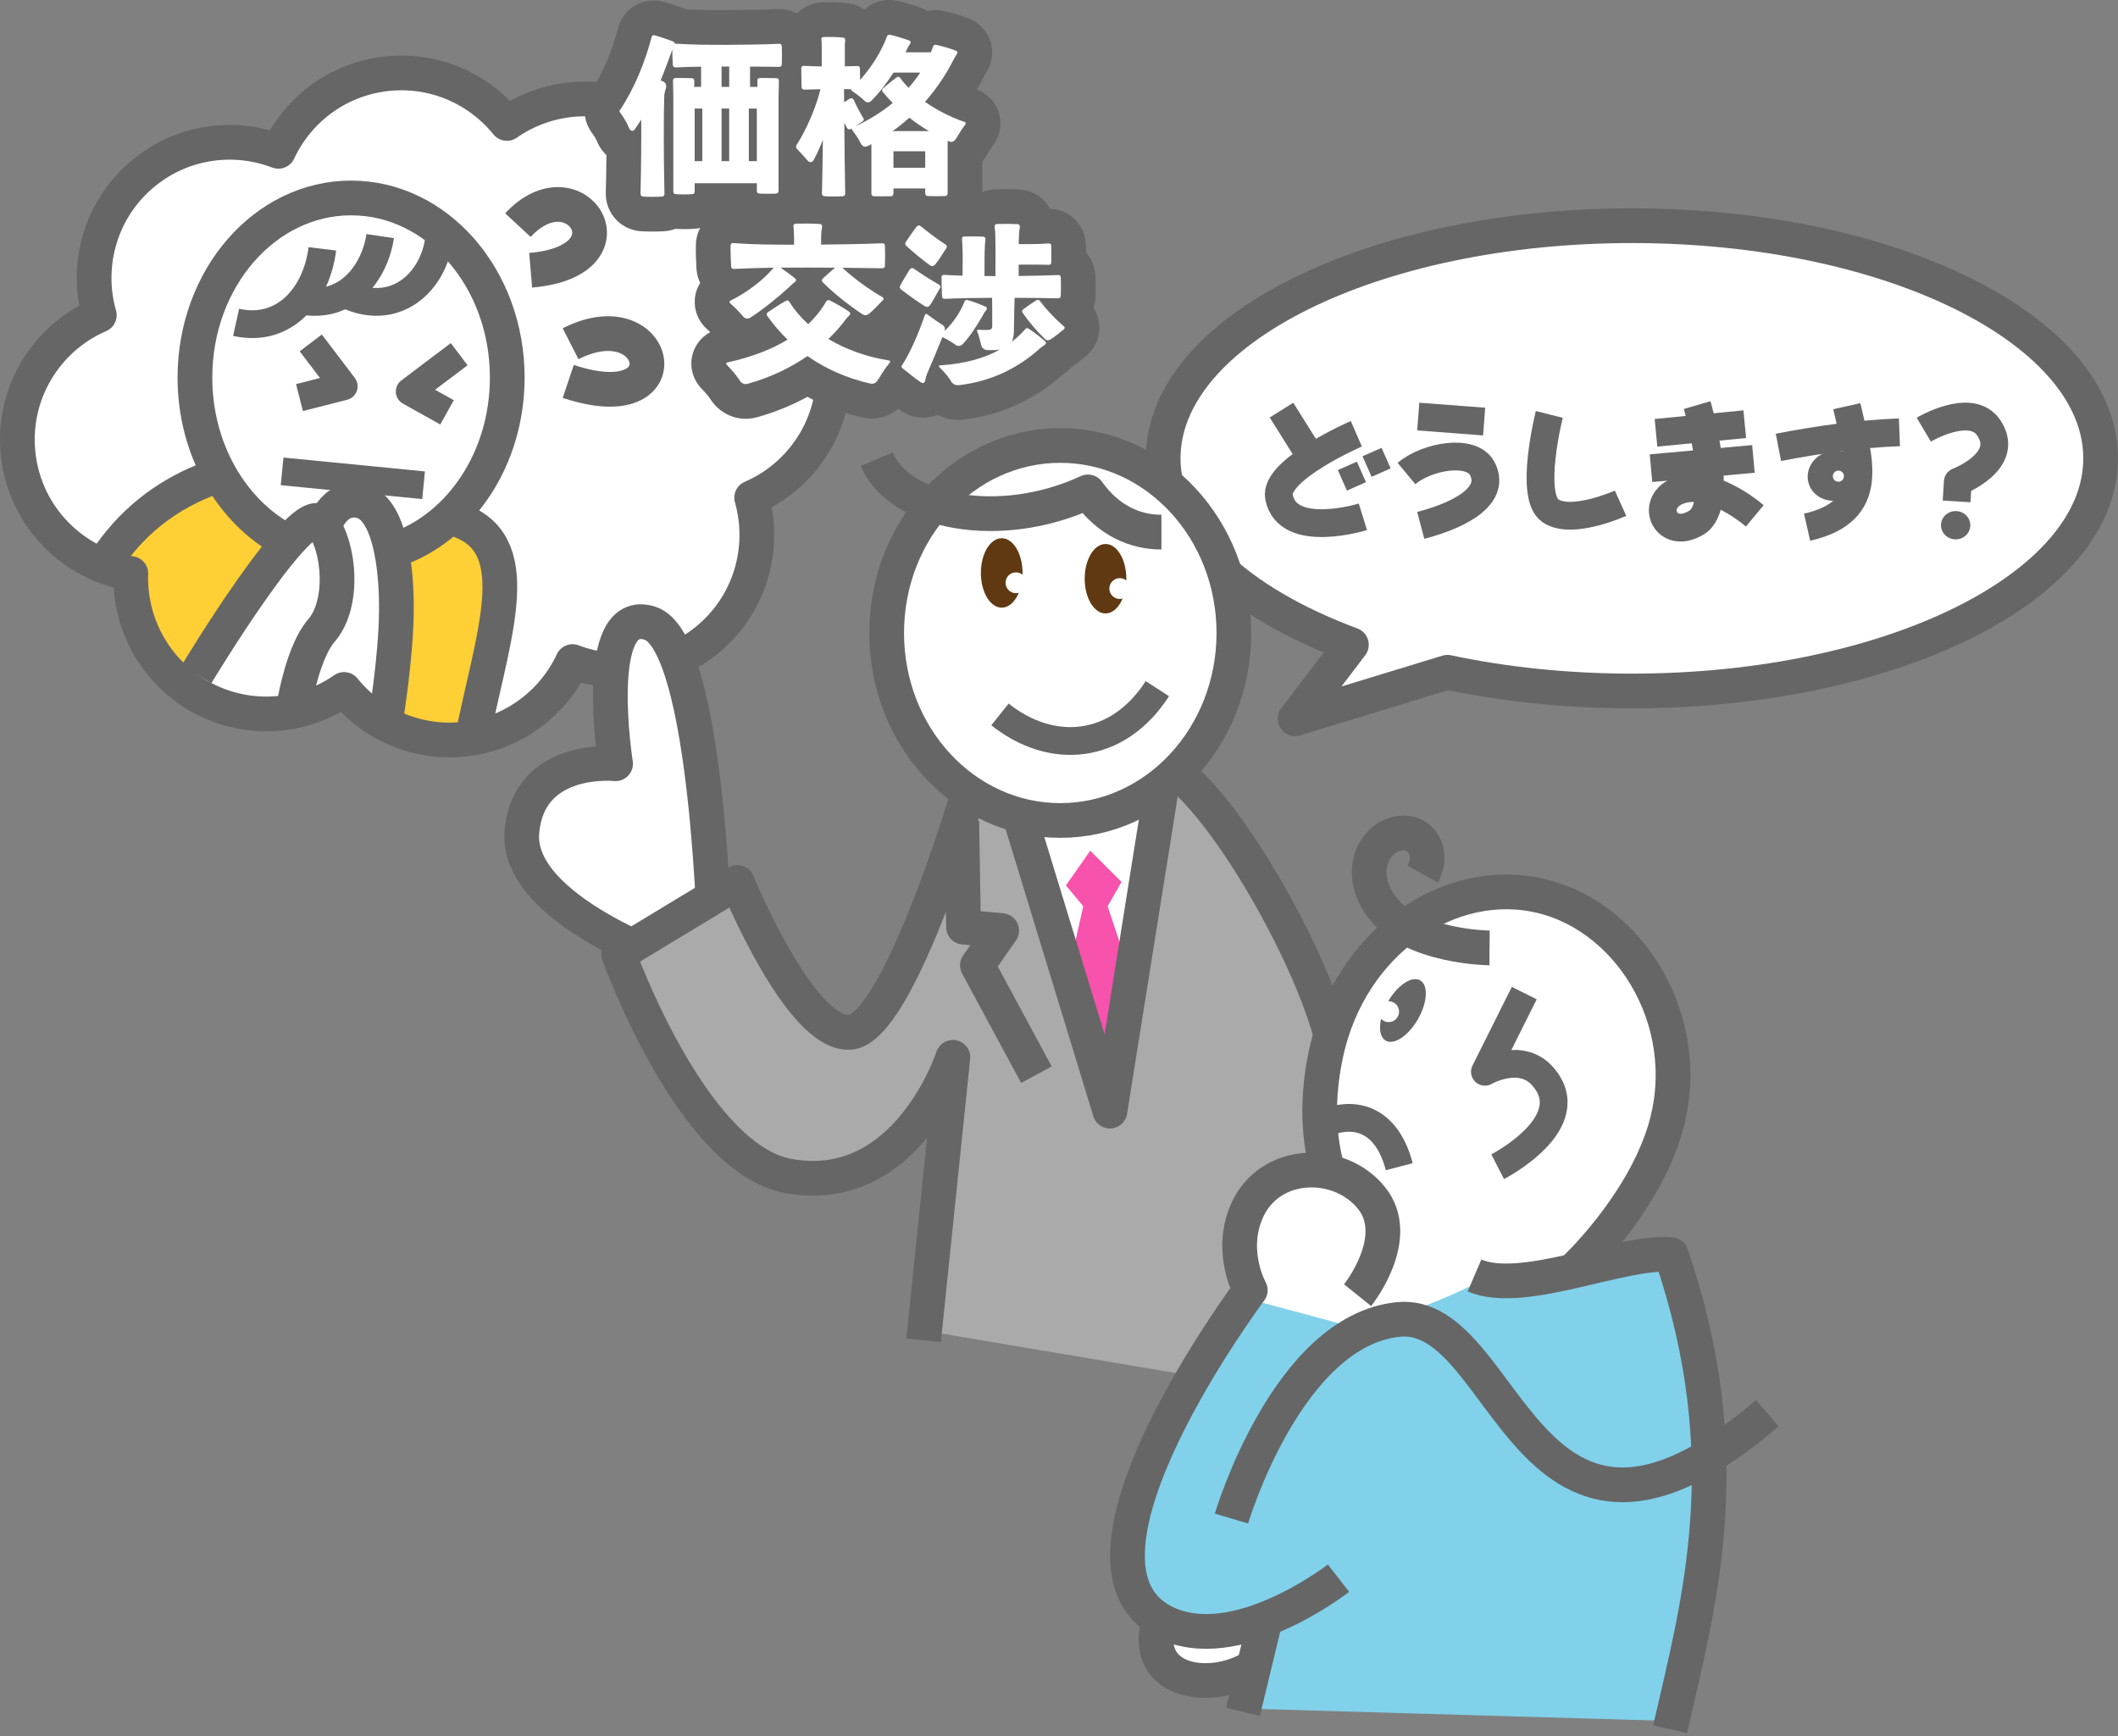 <?xml version="1.0" encoding="UTF-8"?><svg id="a" xmlns="http://www.w3.org/2000/svg" viewBox="0 0 610 500"><rect x="0" y="0" width="610" height="500" fill="#808080" stroke="none"/><defs><style>.d,.e,.f,.g,.h{stroke:#666;stroke-linejoin:round;}.d,.e,.g{fill:none;}.d,.h{stroke-width:10px;}.i,.f,.h{fill:#fff;}.e,.f{stroke-width:8px;}.j{fill:#603912;}.k{fill:#81d1ea;}.l{fill:#666;}.g{stroke-width:6px;}.m{fill:#f752ac;}.n{fill:#aaa;}.o{fill:#ffcf36;}</style></defs><g id="b"><path class="i" d="M239.79,102.743c-2.15-17.618-15.719-31.047-32.387-33.802.53-15.197-7.894-29.956-22.545-36.784-13.088-6.099-27.821-4.314-38.869,3.391-8.187-10.133-21.251-15.951-35.135-14.256-13.884,1.695-25.166,10.483-30.675,22.288-12.577-4.821-27.307-3.01-38.543,6.058-12.579,10.151-17.206,26.503-13.036,41.127-15.516,6.683-25.457,22.981-23.307,40.599,2.15,17.618,15.719,31.047,32.387,33.802-.53,15.197,7.894,29.956,22.545,36.784,13.088,6.099,27.821,4.314,38.869-3.391,8.187,10.133,21.251,15.951,35.135,14.256,13.884-1.695,25.166-10.483,30.675-22.288,12.577,4.821,27.307,3.01,38.543-6.058,12.579-10.151,17.206-26.503,13.036-41.127,15.516-6.682,25.457-22.981,23.307-40.599Z"/><path class="o" d="M52.95,198.866l31.557-44.258c-7.1-3.935-13.852-10.143-20.258-18.608-15.968,3.937-27.429,13.029-35.5,26l6.75,2s-.552,21.781,17.451,34.867Z"/><path class="o" d="M132.749,149.5c-6.261,4.138-14.543,7.265-20.417,8.875,1.958,17.788,1.388,35.185-1.932,52.156,8.716,5.442,17.752,7.716,27.349,4.469,8.852-33.552,14.708-63.765-5-65.5Z"/><path class="d" d="M82.194,155.666c-15.384-8.217-26.051-26.143-26.051-46.934,0-28.565,20.136-51.722,44.975-51.722s44.975,23.157,44.975,51.722c0,23.348-13.453,43.083-31.931,49.513"/><path class="d" d="M31.856,159.554c7.471-10.481,17.325-17.676,29.234-22.038"/><path class="d" d="M131.701,149.66c19.891,6.662,11.001,31.106,4.947,59.817"/><path class="d" d="M149.166,64.833c16.667-18,34.833,10.333,3.667,13"/><path class="d" d="M164.332,99c25.5-13,33.167,22.167-.667,10.833"/><path class="d" d="M56.593,194.185s30.583-50.822,35.98-43.626c5.397,7.196,6.593,23.44,0,31.033-5.217,6.008-7.646,20.239-7.646,20.239"/><path class="d" d="M92.999,152.5s2.722-10.036,10.818-8.237,10.506,18.128,10.344,31.932c-.162,13.805-3.148,31.483-3.148,31.483"/><line class="f" x1="81.249" y1="135.75" x2="121.999" y2="139.75"/><path class="e" d="M99.666,84.833c13.75,6.5,24.667-3,26.667-15.167"/><path class="e" d="M109.499,68c-1.535,10.327-9.5,21.333-23,18.5"/><polyline class="e" points="89.499 98.75 98.999 111.25 86.249 114.5"/><polyline class="e" points="132.249 102 117.999 112.75 128.749 118.75"/><path class="e" d="M92.832,71.666c-1.545,12.696-10.5,24.333-24.833,21.167"/><path class="d" d="M239.79,102.743c-2.15-17.618-15.719-31.047-32.387-33.802.53-15.197-7.894-29.956-22.545-36.784-13.088-6.099-27.821-4.314-38.869,3.391-8.187-10.133-21.251-15.951-35.135-14.256-13.884,1.695-25.166,10.483-30.675,22.288-12.577-4.821-27.307-3.01-38.543,6.058-12.579,10.151-17.206,26.503-13.036,41.127-15.516,6.683-25.457,22.981-23.307,40.599,2.15,17.618,15.719,31.047,32.387,33.802-.53,15.197,7.894,29.956,22.545,36.784,13.088,6.099,27.821,4.314,38.869-3.391,8.187,10.133,21.251,15.951,35.135,14.256,13.884-1.695,25.166-10.483,30.675-22.288,12.577,4.821,27.307,3.01,38.543-6.058,12.579-10.151,17.206-26.503,13.036-41.127,15.516-6.682,25.457-22.981,23.307-40.599Z"/><path class="i" d="M470,65c-74.558,0-135,29.997-135,67,0,21.967,21.302,41.465,54.212,53.684l-16.212,21.316,43.878-13.39c16.305,3.467,34.26,5.39,53.122,5.39,74.558,0,135-29.997,135-67s-60.442-67-135-67Z"/><path class="d" d="M470,65c-74.558,0-135,29.997-135,67,0,21.967,21.302,41.465,54.212,53.684l-16.212,21.316,43.878-13.39c16.305,3.467,34.26,5.39,53.122,5.39,74.558,0,135-29.997,135-67s-60.442-67-135-67Z"/><line class="e" x1="369.081" y1="118.11" x2="378.774" y2="133.577"/><path class="e" d="M390.632,124.916s-23.822,10.372-22.272,18.251c2.44,12.408,24.162,5.671,24.162,5.671"/><line class="e" x1="408.47" y1="119.966" x2="427.442" y2="121.41"/><path class="e" d="M405.067,136.361c6.084-5.052,18.67-7.165,21.756-1.547,4.021,7.321-4.743,13.095-17.632,16.498"/><path class="e" d="M446.209,119.348s-5.907,23.417.309,27.737c6.084,4.228,20.21-2.165,20.21-2.165"/><line class="e" x1="476.936" y1="124.641" x2="502.5" y2="122.167"/><line class="e" x1="475.5" y1="134.833" x2="505" y2="132.167"/><path class="e" d="M488.793,116.667s8.375,28.612-.172,33.82c-8.799,5.362-13.611-5.362-5.774-8.936,6.658-3.037,15.81,1.409,22.547,7.012"/><path class="e" d="M512.2,128.834c11.521-2.217,23.112-3.878,34.852-4.331"/><path class="e" d="M531.894,116.976c3.403,15.26,8.971,30.212-11.445,34.852"/><path class="e" d="M554.063,123.731s13.563-8.061,18.665-.591c6.615,9.687-8.86,15.593-8.86,15.593l-.354,5.67"/><line class="g" x1="388.052" y1="134.164" x2="390.664" y2="140.076"/><line class="g" x1="395.159" y1="130.19" x2="397.772" y2="136.101"/><path class="l" d="M535.874,134.897c-1.067-3.824-5.291-5.986-9.436-4.829-4.144,1.156-6.639,5.193-5.572,9.017,1.067,3.824,5.291,5.986,9.436,4.829,4.144-1.156,6.639-5.193,5.572-9.017ZM529.471,138.732c-.883,0-1.598-.716-1.598-1.598s.716-1.598,1.598-1.598,1.598.716,1.598,1.598-.716,1.598-1.598,1.598Z"/><ellipse class="l" cx="563.24" cy="151.26" rx="4.228" ry="4.073"/><path class="h" d="M206,275.5s-1.727-90.628-18.817-96.025-9.895,40.478-9.895,40.478c0,0-25.186-2.699-26.985,19.789-1.799,22.488,45.197,38.258,45.197,38.258l10.5-2.5Z"/><polygon class="i" points="279 198 343 193 321 336 279 198"/><path class="n" d="M277.5,227.5s-18.5,70.5-31.5,69.5-32-40-32-40l-37.5,18c23.291,64.678,59.833,86.667,95.5,42l-7,66,77,13,18-25c-7-19.833,2.167-37.333,21-35-2.621-14.963-4.057-27.664,3-43-11.685-26.453-26.639-52.302-44.5-71l-8,6-12,85-29.5-78.5-12.5-7Z"/><polygon class="m" points="314 245 307 255 312 261 307 283 319 313 326 282 319 261 323 254 314 245"/><ellipse class="h" cx="305.368" cy="182.292" rx="50" ry="54"/><path class="d" d="M279.832,225.349s-20.689,71.061-35.081,71.96c-14.392.9-32.382-43.176-32.382-43.176l-34.181,20.689s21.036,58.721,48.812,63.844c34.333,6.333,47.435-34.161,47.435-34.161l-8.435,81.494"/><path class="d" d="M339.5,223c15,12,36.833,50.333,43.5,74"/><polyline class="d" points="294 236 319.667 320 334.5 227"/><polyline class="d" points="277 236.5 277.5 267 288.5 268 281.5 278 298.5 309.5"/><path class="d" d="M252.5,132.25c6.5,15.5,35.508,21.154,60.833,9.417,5.917,8.333,13.667,11.583,21.167,11.583"/><ellipse class="j" cx="288.5" cy="165" rx="6" ry="10"/><circle class="i" cx="292.604" cy="167.833" r="3"/><ellipse class="j" cx="318.396" cy="166.667" rx="6" ry="10"/><circle class="i" cx="322.5" cy="169.5" r="3"/><path class="e" d="M288,205.75c14.75,11.75,33.75,10.5,45.333-7.417"/><path class="i" d="M444.069,258.087c-26.349-7.229-55.069,13.163-62.069,44.913-2.668,12.104-2.607,23.976.529,34.476-9.128-1.946-19.323,1.64-23.529,11.524-5,11.75-1,30-1,30l31,27c13.489,5.737,83-39.5,90-79,6.75-38.089-7-61.25-34.931-68.913Z"/><path class="i" d="M361,480c-12.25,7.75-33,4.75-27-14l31,2-4,12Z"/><path class="k" d="M358,373.667l31,8.333c9-.667,26.333-7.333,38-13.333,17.333,3,33.667-7.667,53.333-6,18.219,36.052,19.305,80.187,2,133l-125.667-3.667,8.667-27s-23.58,10.587-34-.667c-25-27,26.667-90.667,26.667-90.667Z"/><line class="d" x1="364.75" y1="465" x2="358" y2="493"/><ellipse class="l" cx="404.054" cy="291.013" rx="10" ry="5" transform="translate(-49.138 497.326) rotate(-60.24)"/><circle class="i" cx="399.948" cy="291.353" r="3"/><path class="d" d="M334,466c-6,18.75,14.75,21.75,27,14"/><path class="d" d="M385.5,454.5s-29.788,23.27-50.5,12.5c-33.333-17.333,25.089-95.433,25.089-95.433,0,0-6.089-10.817-1.089-22.567,6.413-15.071,26.75-15.5,36-4s-4,28-4,28"/><path class="d" d="M383,339c-3.603-10.867-3.798-23.308-1-36,7-31.75,35.52-51.371,62.069-44.913,26.549,6.458,45.142,38.279,34.931,68.913-7.25,21.75-26,39-26,39"/><path class="d" d="M481,498c8.318-36.427,20.333-78,.333-136.667-14-1.333-42.667,12-56.667,6"/><path class="d" d="M354.667,437.333s16-54,48-57.333c32-3.333,36.333,87,106.333,27"/><path class="d" d="M409.75,251.75c3.25-5.75,0-12.75-6.75-11.75-7.324,1.085-12.5,11.25-5,21.25,8.656,11.541,31,11.75,31,11.75"/><path class="e" d="M381.5,323.5c8-3.5,17.74-1.86,21.5,12.5"/><path class="e" d="M439,286l-11.333,22.667s10.286-5.959,16.667,1.333c11.667,13.333-13,26-13,26"/><g id="c"><path class="l" d="M187.918,61.688c-.775,0-1.929-.015-3.022-.085-.06-.004-.119-.009-.178-.015-3.042-.306-5.25-2.756-5.25-5.825,0-.043,0-.086.002-.129.111-4.308.183-8.975.21-13.502-.758-.361-1.56-.946-2.295-1.882-.208-.265-.389-.55-.539-.851-.123-.246-.238-.501-.365-.785-.294-.658-.657-1.472-1.864-3.181-1.506-1.879-1.612-4.501-.22-6.505,3.533-5.294,6.521-12.205,8.419-19.473.629-2.592,2.806-4.324,5.455-4.324.439,0,.888.05,1.332.149.068.015.136.032.203.05,2.04.543,4.679,1.51,5.718,1.899.332.127.646.276.939.446,4.391.236,8.398.236,12.956.236,4.038,0,10.366-.092,14.719-.295.077-.003.155-.005.232-.005,3.12,0,5.497,2.179,5.779,5.3.009.093.015.186.018.279.054,1.566.054,3.928,0,5.494-.004.108-.011.216-.021.324-.104,1.042-.456,1.985-.997,2.776.138.547.198,1.127.172,1.729-.004,1.075-.042,2.47-.085,4.001l-.016.568v26.882c0,3.043-2.21,5.472-5.254,5.775-.108.011-.216.018-.324.021-.777.027-1.662.04-2.547.04s-1.77-.013-2.547-.04c-.108-.004-.216-.011-.324-.021-2.022-.202-3.676-1.341-4.559-2.976h-9.211c-.906,1.82-2.731,3.061-4.9,3.146-.797.052-1.686.08-2.579.08s-1.773-.028-2.55-.08c-.29-.012-.573-.044-.85-.095-.801.475-1.732.76-2.736.796-1.063.065-2.17.079-2.921.079Z"/><path class="l" d="M188.27,10.13c.076,0,.159.01.247.03,1.5.4,3.65,1.15,5.25,1.75.411.158.562.367.556.655h.002c.027,0,.048-.006.075-.006.005,0,.011,0,.017,0,5.25.35,9.9.35,15.001.35,4.25,0,10.65-.1,14.951-.3.5,0,.75.2.8.75.05,1.45.05,3.7,0,5.15-.05.5-.3.75-.8.75-2.374-.056-5.386-.08-8.351-.091v5.841h2.143c-.011-.632-.022-1.223-.043-1.75-.05-.5.2-.75.7-.8,1.351,0,3.4,0,4.801.05.5.05.75.3.7.85,0,1.2-.051,2.85-.101,4.65v26.952c0,.5-.25.75-.75.8-.725.025-1.55.037-2.375.037s-1.65-.012-2.375-.037c-.5-.05-.75-.3-.75-.8v-2.2h-17.901v2.35c0,.5-.25.8-.75.8-.725.05-1.538.075-2.344.075s-1.606-.025-2.307-.075c-.5,0-.75-.3-.75-.8v-26.852c0-2.05-.05-3.701-.1-5,0-.5.25-.75.75-.8,1.3,0,3.35,0,4.65.05.55.05.75.3.75.85,0,.484-.016,1.051-.035,1.65h1.985v-5.815c-2.382.032-4.799.093-7.301.214-.55,0-.8-.25-.851-.75-.08-1.157-.127-2.976-.143-4.403-.107.274-.215.565-.306.902-.842,2.272-1.841,5.046-3.051,8.006.244.099.48.198.7.295.75.35,1.05.95.85,1.8-.199.75-.449,1.5-.5,2.2-.199,5.851-.199,17.101.051,28.352,0,.5-.25.8-.75.8-.775.05-1.738.075-2.701.075s-1.925-.025-2.7-.075c-.5-.05-.75-.35-.75-.85.183-7.058.254-14.838.213-21.321-.576.929-1.179,1.839-1.814,2.72-.25.35-.5.525-.756.525s-.519-.175-.794-.525c-.45-.9-.75-2-2.75-4.8-.2-.2-.2-.4-.051-.6,4.15-6.2,7.251-13.801,9.151-21.101.08-.362.289-.53.602-.53M207.818,25.01h2.2v-5.85h-.6c-.534,0-1.067.001-1.601.002v5.848M215.669,46.411h2.301v-15.151h-2.301v15.151M207.818,46.411h2.2v-15.151h-2.2v15.151M200.068,46.411h2.2v-15.151h-2.2v15.151M188.271.13h0c-4.919,0-9.116,3.314-10.302,8.094-1.756,6.713-4.489,13.057-7.704,17.887-2.622,3.803-2.443,8.75.356,12.332.849,1.212,1.065,1.697,1.293,2.208.159.357.306.677.46.984.301.602.662,1.172,1.078,1.702.375.477.779.919,1.208,1.324-.035,3.677-.099,7.379-.189,10.842-.002.086-.003.173-.003.259,0,5.598,4.191,10.241,9.749,10.8.119.012.237.022.356.029,1.227.079,2.496.096,3.344.096.805,0,1.988-.015,3.155-.084,1.202-.048,2.346-.285,3.406-.683.784.044,1.636.067,2.496.067.972,0,1.946-.029,2.83-.085,2.827-.121,5.339-1.29,7.17-3.14h4.25c1.689,1.624,3.937,2.695,6.503,2.951.215.021.432.036.648.043.823.028,1.763.043,2.718.043s1.895-.015,2.718-.043c.216-.007.433-.022.648-.043,5.655-.563,9.759-5.085,9.759-10.751v-26.812l.014-.5c.042-1.481.081-2.886.086-4.037.01-.298.008-.594-.006-.887.416-.997.693-2.08.807-3.225.021-.215.036-.432.043-.648.058-1.691.058-4.146,0-5.837-.006-.186-.018-.372-.035-.558-.516-5.707-5.041-9.849-10.759-9.849-.155,0-.31.004-.465.011-4.082.19-10.378.29-14.486.29s-7.795,0-11.679-.179c-.127-.054-.256-.106-.386-.156-.025-.01-.049-.019-.074-.028-1.109-.416-3.932-1.449-6.186-2.05-.134-.036-.269-.069-.405-.099-.8-.178-1.613-.268-2.417-.268h0Z"/><path class="l" d="M240.074,61.587c-1.078,0-2.095-.03-2.939-.086-.054-.003-.108-.008-.162-.013-3.045-.303-5.255-2.732-5.255-5.775,0-.049,0-.099.002-.148.037-1.236.071-2.598.103-4.097-.925-.273-1.959-.827-2.952-1.885-.057-.062-.258-.294-.258-.294-.502-.594-1.19-1.407-2.682-2.942-.073-.075-.144-.153-.212-.232-1.727-2.016-1.939-4.764-.543-7,1.632-2.569,3.138-5.597,4.35-8.691-2.001-.754-3.402-2.548-3.634-4.866-.011-.11-.018-.22-.021-.33-.05-1.495-.103-3.954-.103-5.566,0-.166.008-.331.024-.496.301-3.02,2.679-5.211,5.655-5.211.072,0,.146.001.22.004v-.998c0-.271-.035-.569-.065-.895l-.014-.155c-.164-1.645.337-3.231,1.416-4.422,1.047-1.156,2.506-1.803,4.119-1.828.481-.013.995-.02,1.519-.02,1.748,0,3.439.071,4.64.195,1.643.164,3.083.966,4.038,2.257.595.804,1.264,2.161,1.074,4.062l-.027.267c-.021.199-.047.369-.048.539v.86c.98-1.642,1.79-3.309,2.391-4.939.83-2.361,2.958-3.881,5.452-3.881.226,0,.462.013.707.04.186.021.369.051.551.092,1.766.398,4.181,1.113,6.01,1.779,1.325.509,2.183,1.256,2.737,1.984.925-.647,2.04-1.011,3.238-1.011.433,0,.87.049,1.302.145,1.535.336,4.123,1.028,6.299,1.86,2.339.899,3.188,2.611,3.487,3.552.351,1.104.503,2.802-.675,4.749-.178.336-.362.645-.558.933-.173.312-.346.628-.519.973-1.381,2.695-3.031,5.365-4.882,7.911,1.783.927,3.645,1.728,5.53,2.374.044.016.089.031.133.048,1.686.631,2.928,1.938,3.409,3.586.483,1.655.132,3.441-.964,4.9-.771,1.028-1.225,1.78-1.662,2.507-.405.672-.824,1.367-1.383,2.066-.115.143-.238.28-.368.41-.202.203-.415.391-.635.564v11.201c0,3.041-2.208,5.469-5.25,5.775-.11.011-.223.019-.334.022-.8.027-1.733.04-2.66.04s-1.853-.013-2.628-.04c-.109-.004-.219-.011-.328-.022-1.671-.168-3.09-.977-4.03-2.175h-1.543c-1.021,1.348-2.621,2.213-4.459,2.249-.765.025-1.642.038-2.525.038s-1.771-.013-2.559-.038c-1.795-.034-3.364-.859-4.388-2.152-.075.095-.153.187-.234.277-.67.74-1.867,1.662-3.769,1.852-.058.005-.115.01-.173.014-.866.056-1.892.085-2.966.085Z"/><path class="l" d="M256.161,10c.05,0,.102.003.157.009,1.551.35,3.751,1,5.4,1.6.65.25.7.6.3,1.2-.1.15-.199.3-.3.4-.2.4-.399.8-.649,1.3-.09.178-.188.365-.285.55h7.323c.219-.533.423-1.067.612-1.6.124-.374.353-.575.684-.575.067,0,.139.008.215.025,1.601.35,3.9,1,5.601,1.65.65.25.65.55.25,1.15-.149.3-.3.55-.45.75-.25.45-.5.9-.75,1.4-1.845,3.601-4.456,7.597-7.854,11.453,3.422,2.426,7.386,4.439,11.354,5.798.4.15.501.4.2.8-1.649,2.2-2.149,3.45-2.95,4.45-.327.327-.675.504-1.058.504-.203,0-.417-.05-.642-.154-.135-.059-.265-.128-.399-.188v15.139c0,.5-.25.75-.75.8-.75.025-1.625.037-2.494.037s-1.731-.012-2.456-.037c-.5-.05-.75-.3-.75-.8v-1.4h-9.151v1.45c0,.5-.25.8-.75.8-.725.025-1.562.037-2.406.037s-1.693-.012-2.443-.037c-.5,0-.75-.3-.75-.8v-14.201c-.351.183-.693.374-1.051.55-.271.119-.518.18-.747.18-.447,0-.822-.234-1.152-.73-.4-.75-.851-1.85-2.551-4-.161-.225-.182-.406-.082-.561-.123.07-.246.148-.368.211-.162.065-.309.098-.441.098-.275,0-.49-.144-.659-.448-.281-.482-.527-.95-.755-1.414.058,6.768.14,14.519.255,20.316.05.5-.2.75-.7.8-.775.05-1.712.075-2.644.075s-1.856-.025-2.606-.075c-.5-.05-.75-.3-.75-.8.132-4.439.215-10.027.271-15.441-.779,1.991-1.628,3.918-2.572,5.69-.299.49-.613.743-.958.743-.289,0-.6-.178-.942-.542-.551-.65-1.301-1.55-3.001-3.3-.3-.35-.35-.7-.1-1.1,2.676-4.211,5.389-10.154,6.892-16.073-1.451.024-2.99.064-4.593.122-.55,0-.8-.25-.85-.75-.05-1.5-.1-3.9-.1-5.4.046-.458.259-.706.68-.706.038,0,.078.002.12.006,1.86.098,3.485.15,5.1.177v-6.177c0-.45-.05-.95-.1-1.5-.05-.5.15-.8.65-.8.451-.013.932-.019,1.424-.019,1.474,0,3.038.056,4.126.169.5.05.7.35.65.85s-.1.9-.1,1.3v6.154c1.213-.025,2.451-.059,3.55-.104.042-.004.082-.006.121-.006.427,0,.679.248.679.706.031.897.042,2.139.035,3.299,3.474-3.845,6.193-8.295,7.716-12.45.131-.396.379-.559.743-.559M265.022,20.91h-7.683c-1.927,2.949-4.173,5.93-6.371,8.101-.314.314-.641.463-.975.463-.305,0-.615-.125-.925-.364-.65-.6-1.45-1.4-3.65-2.9-.237-.17-.302-.341-.232-.526-.689-.008-1.396-.014-2.1-.017.008,1.13.018,2.391.028,3.771.546-.359,1.128-.723,1.653-1.027.159-.08.309-.119.446-.119.294,0,.534.178.704.519.75,1.75,1.65,3.4,2.7,5.15.3.45.2.75-.25,1.05-.646.42-1.378.941-2.125,1.421,4.287-2.018,7.88-4.309,10.88-6.782-1.009-1.022-1.977-2.065-2.855-3.14-.3-.4-.3-.75.1-1.1,1.101-.95,2.65-2.25,3.851-3.1.193-.129.367-.193.524-.193.208,0,.383.114.526.343.696.972,1.503,1.919,2.396,2.835,1.271-1.429,2.387-2.894,3.358-4.384M257.077,37.761h10.475c-1.997-1.178-3.881-2.479-5.654-3.865-1.493,1.349-3.107,2.641-4.82,3.865M257.318,48.311h9.151v-4.75h-9.151v4.75M256.162,0h0c-2.781,0-5.318,1.009-7.239,2.757-1.466-1.03-3.222-1.705-5.164-1.899-1.83-.189-3.994-.218-5.117-.218-.564,0-1.116.007-1.635.021-2.958.057-5.758,1.315-7.709,3.47-1.509,1.667-2.423,3.718-2.67,5.934-3.185,1.583-5.425,4.727-5.811,8.603-.033.329-.049.66-.049.991,0,1.667.054,4.197.105,5.732.007.22.022.44.044.66.229,2.299,1.116,4.341,2.47,5.956-.753,1.574-1.569,3.068-2.41,4.391-.014.022-.028.044-.042.066-2.538,4.064-2.141,9.248.986,12.901.136.159.277.314.423.464,1.372,1.412,1.971,2.12,2.452,2.688l.093.11c.108.128.22.253.334.375.48.512.991.974,1.528,1.385-.01.352-.019.695-.029,1.029-.003.099-.004.198-.004.297,0,5.666,4.104,10.187,9.759,10.751.108.011.217.02.326.027,1.205.08,2.444.097,3.272.097.823,0,2.061-.017,3.288-.096.116-.007.232-.017.347-.028,1.22-.122,2.391-.436,3.472-.924,1.304.596,2.756.939,4.297.971.822.026,1.747.04,2.684.04s1.851-.014,2.652-.04c1.884-.04,3.633-.545,5.144-1.407,1.267.697,2.706,1.153,4.261,1.31.219.022.438.037.657.044.823.028,1.791.043,2.8.043s1.982-.015,2.826-.043c.223-.007.446-.022.669-.045,5.649-.568,9.749-5.089,9.749-10.75v-9.169c.717-.912,1.221-1.749,1.668-2.491.391-.649.761-1.262,1.383-2.092,2.046-2.724,2.69-6.115,1.76-9.297-.923-3.16-3.258-5.654-6.41-6.849.658-1.108,1.276-2.225,1.849-3.343.015-.029.03-.058.044-.088.098-.195.206-.398.326-.615.22-.338.429-.691.63-1.064,2.173-3.681,1.631-7.016,1.088-8.726-.971-3.057-3.322-5.499-6.45-6.701-2.452-.937-5.329-1.708-7.052-2.085-.749-.167-1.553-.256-2.352-.256-.792,0-1.568.088-2.318.256-.559-.335-1.154-.625-1.779-.865-.056-.021-.112-.042-.169-.063-2.038-.742-4.636-1.51-6.617-1.957-.363-.082-.731-.144-1.101-.185-.419-.046-.842-.07-1.257-.07h0Z"/><path class="l" d="M214.771,115.606c-2.147,0-4.103-.965-5.507-2.718-.091-.114-.177-.231-.258-.353l-.109-.165c-.513-.774-1.216-1.833-3.103-3.761-1.473-1.471-2.029-3.516-1.45-5.433.578-1.912,2.164-3.302,4.242-3.718,3.698-.815,7.1-1.87,10.15-3.147-.107-.135-.215-.271-.321-.406-1.009.547-2.111.835-3.206.835h0c-1.73,0-3.392-.709-4.678-1.996-.083-.083-.163-.169-.24-.258l-.308-.359c-.579-.682-1.3-1.53-2.987-3.03-1.308-1.117-2.025-2.783-1.897-4.507.129-1.732,1.101-3.288,2.667-4.268.141-.088.285-.169.435-.243.166-.083.333-.167.499-.252-1.708-.859-2.902-2.525-3.106-4.572-.006-.061-.011-.121-.015-.182-.1-1.59-.214-4.633-.159-6.472.056-3.148,2.529-5.598,5.678-5.598.171,0,.348.007.53.023,3.943.292,7.644.398,11.896.429-.091-1.475.347-2.882,1.244-3.98.947-1.16,2.335-1.884,3.906-2.041.12-.012.241-.02.363-.022.734-.02,1.639-.032,2.592-.032,1.366,0,3.321.025,4.874.145.039.003.078.006.117.01,3.091.311,5.234,2.786,5.154,5.848,4.578-.071,8.991-.186,12.083-.318.07-.003.142-.004.213-.004,3.271,0,5.748,2.42,5.8,5.646.052,1.698.052,4.216,0,5.913-.037,2.1-1.156,3.891-2.841,4.863,1.316.884,2.203,2.256,2.42,3.809.239,1.71-.36,3.426-1.646,4.709-.284.284-.599.612-.93.958-1.085,1.132-2.314,2.414-3.613,3.435-.103.082-.209.158-.318.231-1.118.745-2.396,1.138-3.696,1.138-.689,0-1.371-.11-2.027-.325-.08.104-.164.216-.251.34-.053.075-.214.285-.24.318,3.108,1.255,6.478,2.194,9.976,2.771,1.929.272,3.512,1.446,4.257,3.167.772,1.783.496,3.832-.738,5.479-.043.057-.086.112-.131.167-1.189,1.454-1.776,2.424-2.294,3.28-.379.625-.77,1.272-1.29,1.937-.031.04-.062.079-.095.118-1.342,1.61-3.218,2.498-5.28,2.498h0c-.476,0-.96-.049-1.44-.145-.038-.007-.077-.016-.115-.024-6.15-1.381-11.863-3.675-17.026-6.832-4.778,2.916-10.068,5.203-15.771,6.815-.681.189-1.35.282-2.007.282ZM232.108,85.078c.177.259.359.516.55.771.244-.357.476-.718.694-1.084-.154-.161-.298-.327-.431-.498-.226.266-.486.529-.788.788-.008.008-.017.016-.025.023Z"/><path class="l" d="M231.627,64.379c1.561,0,3.257.035,4.492.13.5.05.699.35.649.85s-.149.75-.2,1.15c-.093.933-.109,2.39-.095,3.935,5.82-.044,12.846-.182,17.596-.385.501,0,.801.2.801.75.05,1.6.05,4.1,0,5.7,0,.5-.3.75-.801.75-3.138-.054-7.302-.108-11.46-.146,3.13,2.903,7.497,6.153,11.511,8.447.45.25.5.55.149.9-1.149,1.15-2.7,2.9-4.1,4-.3.2-.613.3-.925.3s-.625-.1-.925-.3c-4.05-2.7-8.25-6.05-11.351-9.15-.35-.35-.35-.7,0-1.1.947-.86,2.372-2.162,3.516-3.115-2.795-.022-5.507-.035-7.816-.035-2.718,0-5.305,0-7.866.021,1.309.866,2.902,2.068,4.115,3.03.551.45.45.75-.1,1.2-.1.1-.2.15-.3.25-.351.25-.65.6-1.051.95-3,2.8-7.85,6.75-11.351,8.95-.313.188-.617.28-.909.28-.408,0-.792-.18-1.141-.53-.65-.75-1.5-1.85-3.75-3.85-.351-.3-.3-.55.1-.8,4.724-2.338,9.34-5.815,12.396-9.459-3.693.046-7.388.144-11.396.358-.5,0-.8-.2-.85-.7-.101-1.6-.2-4.5-.15-6.05,0-.458.252-.706.679-.706.039,0,.079.002.121.006,5.424.403,10.449.457,15.658.457.605,0,1.214,0,1.826-.002.003-1.541-.021-3.045-.083-3.905,0-.45-.05-.85-.1-1.35-.051-.5.149-.75.649-.8.697-.018,1.555-.03,2.459-.03M238.592,86.422c.116,0,.242.029.376.088,1.65.8,3.851,2.05,5.501,3.2.55.4.5.75.05,1.25-.301.25-.5.5-.7.7-.3.4-.601.75-.95,1.25-1.193,1.522-2.619,3.115-4.286,4.711,5.051,3.034,11.018,5.15,17.387,6.19.45.05.55.3.25.7-2.25,2.75-2.75,4.15-3.65,5.3-.395.474-.882.698-1.439.698-.149,0-.302-.016-.461-.048-6.532-1.467-12.677-4.104-18.112-7.925-4.539,3.153-10.2,6.013-17.141,7.974-.225.062-.44.094-.646.094-.619,0-1.153-.281-1.604-.844-.6-.9-1.45-2.25-3.8-4.65-.4-.4-.3-.65.2-.75,7.201-1.585,12.851-3.872,17.268-6.554-2.123-2.055-4.09-4.332-5.867-6.846-.25-.4-.2-.8.2-1.05,1.35-.95,3.6-2.4,5.15-3.25.161-.089.309-.134.444-.134.243,0,.445.145.606.434,1.458,2.339,3.288,4.468,5.402,6.381,2.201-2.076,3.886-4.269,5.148-6.481.175-.281.4-.438.674-.438M231.627,54.379c-.95,0-1.892.012-2.724.034-.243.006-.485.022-.727.046-2.902.289-5.488,1.657-7.282,3.852-.528.647-.973,1.346-1.329,2.086-2.571-.06-5.012-.168-7.547-.356-.305-.025-.612-.038-.915-.038-5.922,0-10.57,4.587-10.684,10.484-.061,2.112.07,5.339.168,6.901.008.121.017.243.029.364.134,1.347.497,2.606,1.049,3.741-.888,1.411-1.427,3.021-1.554,4.728-.244,3.282,1.067,6.426,3.599,8.647.327.291.607.55.853.784-2.394,1.293-4.211,3.452-5.005,6.079-1.114,3.686-.111,7.567,2.685,10.398,1.538,1.574,2.043,2.334,2.488,3.006l.115.173c.162.243.334.478.516.706,2.337,2.919,5.767,4.593,9.409,4.593,1.11,0,2.229-.154,3.325-.459,5.158-1.458,9.993-3.421,14.456-5.866,4.923,2.674,10.257,4.665,15.927,5.938.077.017.155.034.232.049.802.16,1.616.241,2.42.241,3.522,0,6.846-1.566,9.121-4.297.065-.078.128-.157.191-.236.706-.901,1.198-1.714,1.631-2.431.474-.783.921-1.523,1.886-2.702.089-.109.176-.22.261-.333,2.325-3.102,2.821-7.014,1.327-10.465-1.057-2.441-2.959-4.312-5.338-5.344.092-.096.183-.191.272-.283.306-.319.595-.622.86-.887,2.399-2.396,3.516-5.654,3.058-8.933-.141-1.009-.426-1.976-.839-2.88.804-1.474,1.271-3.168,1.306-4.985.052-1.772.052-4.374,0-6.146-.116-5.921-4.817-10.528-10.799-10.528-.142,0-.285.003-.427.009-2.153.092-4.965.175-8.03.241-1.59-3.128-4.684-5.368-8.492-5.751-.078-.008-.156-.015-.234-.021-1.711-.132-3.804-.159-5.258-.159h0Z"/><path class="l" d="M275.887,115.931c-2.195,0-4.197-.938-5.637-2.641-.027-.032-.054-.064-.08-.097-1.2,1.537-2.917,2.124-4.333,2.124-1.125,0-2.201-.326-3.291-.997-.052-.032-.103-.064-.152-.098-1.479-.986-3.118-2.292-4.563-3.443l-1.057-.838c-.154-.122-.303-.253-.441-.393-1.932-1.932-2.229-4.856-.723-7.113,1.703-2.571,3.67-6.796,5.474-11.739-1.441-.991-2.935-2.083-4.61-3.369-2.199-1.649-2.933-4.533-1.778-7.14.063-.143.134-.283.21-.42.688-1.229,1.882-3.262,2.831-4.77.055-.087.111-.172.171-.255l-.079-.072c-2.205-1.825-2.759-4.82-1.33-7.39.05-.09.103-.178.158-.265.849-1.327,2.228-3.295,3.279-4.681.026-.034.053-.068.08-.102,1.183-1.478,2.822-2.291,4.615-2.291.939,0,2.354.236,3.761,1.362,1.672,1.368,3.33,2.629,4.967,3.78,1.04-1.228,2.577-1.942,4.244-1.974.661-.021,1.485-.034,2.338-.034.459,0,1.155.004,1.896.023.246-.651.61-1.25,1.087-1.771,1.05-1.15,2.519-1.793,4.145-1.819.717-.021,1.587-.034,2.487-.034,1.027,0,2.522.016,3.809.092.067.004.135.009.201.016,1.558.155,2.939.882,3.892,2.047.829,1.014,1.27,2.288,1.27,3.64,1.067-.031,2.043-.08,2.841-.145.134-.011.269-.016.403-.016,3.264,0,5.735,2.409,5.799,5.624.044,1.198.05,2.905.019,4.28,1.488.9,2.517,2.484,2.708,4.401.011.106.018.213.021.321.055,1.57.055,4.03,0,5.6-.004.107-.011.214-.021.321-.148,1.484-.801,2.77-1.784,3.698.282.258.565.51.848.754,1.33,1.082,2.087,2.635,2.087,4.297,0,1.754-.847,3.396-2.323,4.504-.219.169-.519.411-.834.665-1.011.812-2.151,1.729-3.312,2.442-.36.492-.838.981-1.466,1.438-.12.087-.243.168-.37.245-.085.051-.149.108-.219.16-.113.085-.229.166-.35.241h0s-.069.049-.265.245c-.077.077-.156.151-.237.223-5.03,4.421-13.536,9.972-25.495,11.313-.308.034-.603.05-.889.05Z"/><path class="l" d="M289.554,64.476c1.229,0,2.518.024,3.515.083.5.05.7.35.649.85-.1.55-.149.95-.199,1.5-.056.902-.092,2.072-.115,3.4h2.615c1.8,0,4.1-.05,5.95-.2.55,0,.8.2.8.75.05,1.3.05,3.35,0,4.7,0,.458-.21.706-.668.706-.042,0-.086-.002-.132-.006-1.851-.05-4.2-.05-5.95-.05h-2.642c.004,1.085.011,2.184.019,3.269,3.879-.043,8.153-.132,11.323-.268.042-.004.083-.006.121-.006.42,0,.633.248.679.706.051,1.45.051,3.8,0,5.25-.05.5-.3.75-.8.75-3.472-.076-8.28-.122-12.494-.141-.085,1.755-.163,4.765-.206,9.241,0,1.431-.194,2.557-.622,3.425,1.479-1.134,2.761-2.354,3.872-3.624.146-.204.326-.307.53-.307.146,0,.303.052.47.156,1.399.9,3.25,2.3,4.65,3.55.5.5.399.8-.15,1.2-.25.15-.45.3-.65.45-.399.25-.75.55-1.149.95-4.95,4.351-12.501,8.951-22.752,10.101-.114.013-.224.019-.331.019-.743,0-1.338-.301-1.818-.869-.5-.8-1.15-2-3.45-4.25-.351-.4-.301-.6.25-.6,7.305-.467,12.842-2.17,17.098-4.538-.399.067-.83.113-1.298.137-.35.017-.661.022-.944.022-.567,0-1.022-.022-1.456-.022-.9-.1-1.45-.6-1.7-1.5-.3-1.3-.649-2.7-1.1-3.75-.18-.405-.077-.608.31-.608.043,0,.09.003.14.008.6.035,1.151.071,1.776.071.259,0,.531-.006.824-.021.75,0,1.2-.2,1.25-1.05,0-2.66,0-6.061-.035-8.193-4.476.017-8.89.083-13.615.292-.5,0-.75-.2-.801-.7-.1-1.5-.149-4.05-.149-5.5,0-.458.252-.706.679-.706.039,0,.079.002.121.006,1.805.111,3.542.178,5.261.23.052-3.426.053-7-.061-8.981-.05-.5-.05-.95-.1-1.5-.101-.5.149-.8.649-.8.623-.021,1.409-.033,2.223-.033,1.148,0,2.351.024,3.229.083.5.05.699.35.649.85s-.1.9-.149,1.4c-.116,2.013-.143,5.583-.125,9.088,1.036.006,2.091.009,3.148.01.038-4.711.054-9.89-.072-12.598-.051-.55-.101-1.05-.15-1.6-.05-.55.2-.8.7-.8.683-.021,1.519-.033,2.386-.033M264.63,64.943c.203,0,.415.089.637.267,2.2,1.8,4.601,3.6,7.101,5.25.399.3.45.65.149,1.05-.899,1.3-2.05,3.35-3.149,4.65-.283.311-.566.462-.868.462-.231,0-.473-.089-.733-.262-2.45-1.8-4.65-3.65-6.7-5.5-.4-.3-.45-.7-.2-1.15.8-1.25,2.101-3.101,3.05-4.351.222-.278.46-.417.713-.417M262.717,77.213c.191,0,.391.08.6.247,2.25,1.55,4.65,3.1,7.101,4.5.45.25.55.6.3,1.05-.85,1.35-1.85,3.45-2.851,4.85-.237.356-.527.518-.849.518-.221,0-.457-.076-.701-.219-2.45-1.55-4.65-3.15-6.8-4.8-.4-.3-.45-.7-.251-1.15.7-1.25,1.851-3.2,2.7-4.55.233-.291.483-.447.75-.447M298.913,86.339c.249,0,.471.144.656.421,1.801,2.4,4.301,5.05,6.801,7.201.399.3.35.65-.05.95-1.101.85-2.601,2.15-3.851,2.9-.25.125-.482.189-.7.189-.307,0-.587-.126-.849-.389-2.4-2.35-4.551-4.9-6.351-7.45-.3-.4-.25-.8.15-1.1,1-.75,2.55-1.85,3.7-2.55.173-.115.338-.171.493-.171M278.42,86.381c.077,0,.159.01.247.03,1.45.4,3.501,1.15,5.051,1.85.649.25.649.6.25,1.2-.101.1-.2.2-.25.25-.25.35-.45.75-.7,1.2-1.35,2.35-3.65,6.05-5.801,8.25-.339.311-.695.462-1.067.462-.285,0-.579-.089-.882-.262-.68-.486-1.562-1.165-3.858-2.303-1.405,3.623-3.41,8.202-4.393,10.554-.1.25-.15.5-.25.75-.2.6-.25,1.05-.35,1.4-.146.38-.327.555-.581.555-.181,0-.4-.089-.67-.255-1.649-1.1-3.649-2.75-5.3-4.05-.25-.25-.3-.5-.1-.8,2.55-3.85,4.95-9.701,6.6-14.451.091-.242.219-.375.383-.375.107,0,.229.056.367.174,2.501,1.9,3.551,2.45,4.45,3.1.551.4.7,1,.5,1.65,0,.002-.001.003-.002.005,2.722-2.666,4.58-5.575,5.703-8.406.12-.362.337-.53.652-.53M289.554,54.476c-.917,0-1.814.012-2.601.035-3.003.056-5.739,1.274-7.722,3.445-.038.041-.075.083-.112.124-.585.005-1.15.016-1.647.032-1.399.031-2.752.323-3.996.849-.626-.483-1.252-.98-1.877-1.492-.029-.023-.057-.047-.086-.07-2.01-1.608-4.39-2.458-6.884-2.458-3.294,0-6.399,1.518-8.519,4.166-.054.067-.106.135-.158.203-1.141,1.502-2.584,3.562-3.51,5.01-.111.173-.216.35-.316.529-1.829,3.29-1.838,7.074-.269,10.192-.503.852-.971,1.663-1.316,2.281-.153.273-.293.554-.42.841-2.072,4.682-.703,10.074,3.327,13.145.54.415,1.063.81,1.572,1.19-1.246,3.016-2.506,5.555-3.591,7.192-2.827,4.233-2.274,9.754,1.366,13.393.279.279.574.541.884.785.332.262.679.538,1.035.821,1.523,1.214,3.249,2.589,4.905,3.693.1.067.202.132.304.195,1.875,1.154,3.864,1.739,5.913,1.739,1.466,0,2.876-.304,4.165-.867,1.776.969,3.776,1.481,5.885,1.481.475,0,.958-.027,1.437-.08,13.259-1.487,22.679-7.634,28.248-12.528.11-.097.219-.197.325-.299.077-.055.153-.11.229-.167l.006-.005c.177-.112.35-.23.52-.354.745-.542,1.371-1.118,1.896-1.706,1.141-.767,2.193-1.613,3.074-2.321.278-.224.543-.437.786-.625,2.695-2.062,4.239-5.132,4.239-8.439,0-2.072-.604-4.048-1.716-5.735.269-.796.453-1.639.54-2.519.021-.213.036-.427.043-.641.059-1.696.059-4.254,0-5.95-.008-.214-.022-.428-.043-.641-.241-2.417-1.202-4.55-2.665-6.196-.004-.763-.017-1.505-.04-2.135-.136-5.743-4.589-10.237-10.329-10.469-.315-.58-.685-1.133-1.109-1.652-1.798-2.2-4.379-3.571-7.267-3.858-.134-.013-.269-.024-.404-.032-1.407-.083-3.008-.1-4.102-.1h0Z"/><path class="i" d="M225.17,13.36c-.05-.55-.3-.75-.8-.75-4.301.2-10.701.3-14.951.3-5.101,0-9.751,0-15.001-.35-.036-.004-.061.006-.094.005.005-.288-.145-.497-.556-.655-1.6-.6-3.75-1.35-5.25-1.75-.45-.1-.75.05-.85.5-1.9,7.3-5.001,14.901-9.151,21.101-.149.2-.149.4.051.6,2,2.8,2.3,3.9,2.75,4.8.55.7,1.05.7,1.55,0,.635-.881,1.238-1.791,1.814-2.72.041,6.484-.03,14.263-.213,21.321,0,.5.25.8.75.85,1.55.1,3.85.1,5.4,0,.5,0,.75-.3.75-.8-.25-11.25-.25-22.501-.051-28.352.051-.7.301-1.45.5-2.2.2-.85-.1-1.45-.85-1.8-.22-.097-.457-.195-.7-.295,1.209-2.96,2.208-5.734,3.051-8.006.092-.337.2-.629.306-.902.016,1.427.063,3.246.143,4.403.051.5.301.75.851.75,2.501-.121,4.919-.182,7.301-.214v5.815h-1.985c.019-.599.035-1.166.035-1.65,0-.55-.2-.8-.75-.85-1.301-.05-3.351-.05-4.65-.05-.5.05-.75.3-.75.8.05,1.3.1,2.95.1,5v26.852c0,.5.25.8.75.8,1.4.1,3.2.1,4.65,0,.5,0,.75-.3.75-.8v-2.35h17.901v2.2c0,.5.25.75.75.8,1.45.05,3.3.05,4.75,0,.5-.05.75-.3.75-.8v-26.952c.05-1.8.101-3.451.101-4.65.05-.55-.2-.8-.7-.85-1.4-.05-3.45-.05-4.801-.05-.5.05-.75.3-.7.8.021.527.032,1.118.043,1.75h-2.143v-5.841c2.965.011,5.976.035,8.351.091.5,0,.75-.25.8-.75.05-1.45.05-3.7,0-5.15ZM202.268,46.411h-2.2v-15.151h2.2v15.151ZM210.018,46.411h-2.2v-15.151h2.2v15.151ZM210.018,25.01h-2.2v-5.848c.533,0,1.067-.002,1.601-.002.19,0,.402,0,.6,0v5.85ZM217.969,31.261v15.151h-2.301v-15.151h2.301Z"/><path class="i" d="M277.769,35.111c-3.968-1.359-7.932-3.371-11.354-5.798,3.398-3.856,6.009-7.852,7.854-11.453.25-.5.5-.95.75-1.4.15-.2.301-.45.45-.75.4-.6.4-.9-.25-1.15-1.7-.65-4-1.3-5.601-1.65-.449-.1-.75.1-.899.55-.189.534-.393,1.067-.612,1.6h-7.323c.097-.185.195-.372.285-.55.25-.5.449-.9.649-1.3.101-.1.2-.25.3-.4.4-.6.351-.95-.3-1.2-1.649-.6-3.85-1.25-5.4-1.6-.45-.05-.75.1-.899.55-1.522,4.155-4.242,8.604-7.716,12.45.007-1.16-.004-2.402-.035-3.299,0-.5-.3-.75-.8-.7-1.099.045-2.336.079-3.55.104v-6.154c0-.4.05-.8.1-1.3s-.15-.8-.65-.85c-1.45-.15-3.75-.2-5.55-.15-.5,0-.7.3-.65.8.05.55.1,1.05.1,1.5v6.177c-1.615-.027-3.239-.079-5.1-.177-.5-.05-.75.2-.8.7,0,1.5.05,3.9.1,5.4.05.5.3.75.85.75,1.603-.058,3.142-.098,4.593-.122-1.504,5.919-4.217,11.862-6.892,16.073-.25.4-.2.75.1,1.1,1.7,1.75,2.45,2.65,3.001,3.3.75.8,1.35.7,1.899-.2.944-1.771,1.793-3.698,2.572-5.69-.056,5.413-.14,11.001-.271,15.441,0,.5.25.75.75.8,1.5.1,3.7.1,5.25,0,.5-.05.75-.3.7-.8-.115-5.797-.197-13.548-.255-20.316.228.465.474.932.755,1.414.25.45.6.55,1.1.35.122-.064.246-.141.368-.211-.101.156-.079.336.082.561,1.7,2.15,2.15,3.25,2.551,4,.5.75,1.1.9,1.899.55.358-.176.7-.367,1.051-.55v14.201c0,.5.25.8.75.8,1.5.05,3.399.05,4.85,0,.5,0,.75-.3.75-.8v-1.45h9.151v1.4c0,.5.25.75.75.8,1.449.05,3.45.05,4.95,0,.5-.05.75-.3.75-.8v-15.139c.135.06.264.129.399.188.65.3,1.2.15,1.7-.35.801-1,1.301-2.25,2.95-4.45.301-.4.2-.65-.2-.8ZM246.243,36.432c.746-.481,1.478-1.001,2.125-1.421.45-.3.55-.6.25-1.05-1.05-1.75-1.95-3.4-2.7-5.15-.25-.5-.65-.65-1.15-.4-.525.304-1.106.668-1.653,1.027-.01-1.38-.02-2.641-.028-3.771.704.003,1.41.009,2.1.017-.07.185-.005.357.232.526,2.2,1.5,3,2.3,3.65,2.9.65.5,1.3.5,1.9-.1,2.198-2.171,4.444-5.151,6.371-8.101h7.683c-.97,1.49-2.087,2.955-3.358,4.384-.893-.916-1.7-1.863-2.396-2.835-.25-.4-.6-.45-1.05-.15-1.2.85-2.75,2.15-3.851,3.1-.399.35-.399.7-.1,1.1.879,1.075,1.846,2.117,2.855,3.14-3,2.473-6.594,4.763-10.88,6.782ZM266.469,48.311h-9.151v-4.75h9.151v4.75ZM267.219,37.761h-10.142c1.714-1.224,3.327-2.517,4.82-3.865,1.773,1.386,3.657,2.687,5.654,3.865h-.333Z"/><path class="i" d="M214.067,91.211c.6.6,1.3.7,2.05.25,3.501-2.2,8.351-6.15,11.351-8.95.4-.35.7-.7,1.051-.95.1-.1.2-.15.3-.25.55-.45.65-.75.1-1.2-1.213-.962-2.806-2.163-4.115-3.03,2.561-.02,5.148-.021,7.866-.021,2.309,0,5.021.013,7.816.035-1.144.953-2.569,2.255-3.516,3.115-.35.4-.35.75,0,1.1,3.101,3.1,7.301,6.45,11.351,9.15.601.4,1.25.4,1.851,0,1.399-1.1,2.95-2.85,4.1-4,.351-.35.301-.65-.149-.9-4.015-2.294-8.381-5.544-11.511-8.447,4.158.038,8.322.092,11.46.146.501,0,.801-.25.801-.75.05-1.6.05-4.1,0-5.7,0-.55-.3-.75-.801-.75-4.75.203-11.776.34-17.596.385-.013-1.545.002-3.001.095-3.935.051-.4.15-.65.2-1.15s-.149-.8-.649-.85c-1.95-.15-5.051-.15-6.951-.1-.5.05-.7.3-.649.8.05.5.1.9.1,1.35.062.86.085,2.364.083,3.905-5.872.009-11.43-.005-17.484-.455-.5-.05-.8.2-.8.7-.05,1.55.05,4.45.15,6.05.05.5.35.7.85.7,4.009-.214,7.703-.312,11.396-.358-3.056,3.644-7.672,7.121-12.396,9.459-.399.25-.45.5-.1.8,2.25,2,3.1,3.1,3.75,3.85ZM255.969,103.812c-6.369-1.04-12.336-3.156-17.387-6.19,1.667-1.596,3.093-3.189,4.286-4.711.35-.5.65-.85.95-1.25.2-.2.399-.45.7-.7.45-.5.5-.85-.05-1.25-1.65-1.15-3.851-2.4-5.501-3.2-.45-.2-.8-.05-1.05.35-1.262,2.212-2.947,4.405-5.148,6.481-2.115-1.913-3.944-4.042-5.402-6.381-.25-.45-.6-.55-1.05-.3-1.551.85-3.801,2.3-5.15,3.25-.4.25-.45.65-.2,1.05,1.777,2.514,3.744,4.792,5.867,6.846-4.417,2.683-10.067,4.969-17.268,6.554-.5.1-.601.35-.2.75,2.35,2.4,3.2,3.75,3.8,4.65.601.75,1.351,1,2.25.75,6.941-1.962,12.602-4.821,17.141-7.974,5.435,3.821,11.581,6.458,18.112,7.925.75.15,1.399-.05,1.899-.65.9-1.15,1.4-2.55,3.65-5.3.3-.4.2-.65-.25-.7Z"/><path class="i" d="M296.269,94.661c-.4-.25-.75-.2-1,.15-1.111,1.27-2.393,2.491-3.872,3.624.428-.868.622-1.993.622-3.425.042-4.476.121-7.487.206-9.241,4.214.018,9.022.065,12.494.141.5,0,.75-.25.8-.75.051-1.45.051-3.8,0-5.25-.05-.5-.3-.75-.8-.7-3.169.136-7.443.225-11.323.268-.009-1.085-.015-2.183-.019-3.269h2.642c1.75,0,4.1,0,5.95.05.55.05.8-.2.8-.7.05-1.35.05-3.4,0-4.7,0-.55-.25-.75-.8-.75-1.851.15-4.15.2-5.95.2h-2.615c.022-1.328.058-2.498.115-3.4.05-.55.1-.95.199-1.5.051-.5-.149-.8-.649-.85-1.7-.1-4.25-.1-5.9-.05-.5,0-.75.25-.7.8.05.55.1,1.05.15,1.6.126,2.709.11,7.887.072,12.598-1.056,0-2.112-.004-3.148-.01-.017-3.505.009-7.076.125-9.088.05-.5.1-.9.149-1.4s-.149-.8-.649-.85c-1.5-.1-3.95-.1-5.451-.05-.5,0-.75.3-.649.8.05.55.05,1,.1,1.5.115,1.98.113,5.555.061,8.981-1.719-.052-3.457-.119-5.261-.23-.5-.05-.8.2-.8.7,0,1.45.05,4,.149,5.5.051.5.301.7.801.7,4.725-.209,9.14-.275,13.615-.292.035,2.132.035,5.533.035,8.193-.05.85-.5,1.05-1.25,1.05-1,.05-1.75,0-2.6-.05-.501-.05-.65.15-.45.6.45,1.05.8,2.45,1.1,3.75.25.9.8,1.4,1.7,1.5.65,0,1.351.05,2.4,0,.468-.024.898-.07,1.298-.137-4.257,2.368-9.793,4.07-17.098,4.538-.551,0-.601.2-.25.6,2.3,2.25,2.95,3.45,3.45,4.25.55.65,1.25.95,2.149.85,10.251-1.15,17.802-5.75,22.752-10.101.399-.4.75-.7,1.149-.95.2-.15.4-.3.65-.45.55-.4.65-.7.15-1.2-1.4-1.25-3.251-2.65-4.65-3.55ZM275.268,99.362c.699.4,1.35.35,1.949-.2,2.15-2.2,4.451-5.9,5.801-8.25.25-.45.45-.85.7-1.2.05-.05.149-.15.25-.25.399-.6.399-.95-.25-1.2-1.55-.7-3.601-1.45-5.051-1.85-.45-.1-.75.05-.899.5-1.123,2.831-2.981,5.74-5.703,8.406,0-.002.001-.003.002-.005.2-.65.051-1.25-.5-1.65-.899-.65-1.949-1.2-4.45-3.1-.35-.3-.6-.2-.75.2-1.649,4.75-4.05,10.601-6.6,14.451-.2.3-.15.55.1.8,1.65,1.3,3.65,2.95,5.3,4.05.65.4,1.001.35,1.251-.3.1-.35.149-.8.35-1.4.1-.25.15-.5.25-.75.984-2.352,2.989-6.931,4.393-10.554,2.296,1.139,3.177,1.817,3.858,2.303ZM267.867,87.861c1.001-1.4,2.001-3.5,2.851-4.85.25-.45.15-.8-.3-1.05-2.45-1.4-4.851-2.95-7.101-4.5-.5-.4-.95-.3-1.351.2-.85,1.35-2,3.3-2.7,4.55-.199.45-.149.85.251,1.15,2.149,1.65,4.35,3.25,6.8,4.8.601.35,1.15.3,1.55-.3ZM267.767,76.36c.6.4,1.101.35,1.601-.2,1.1-1.3,2.25-3.35,3.149-4.65.301-.4.25-.75-.149-1.05-2.5-1.65-4.9-3.45-7.101-5.25-.5-.4-.95-.35-1.351.15-.949,1.25-2.25,3.1-3.05,4.351-.25.45-.2.85.2,1.15,2.05,1.85,4.25,3.7,6.7,5.5ZM306.37,93.961c-2.5-2.15-5-4.8-6.801-7.201-.3-.45-.7-.55-1.149-.25-1.15.7-2.7,1.8-3.7,2.55-.4.3-.45.7-.15,1.1,1.8,2.55,3.95,5.1,6.351,7.45.45.45.95.5,1.55.2,1.25-.75,2.75-2.05,3.851-2.9.399-.3.449-.65.05-.95Z"/></g></g></svg>